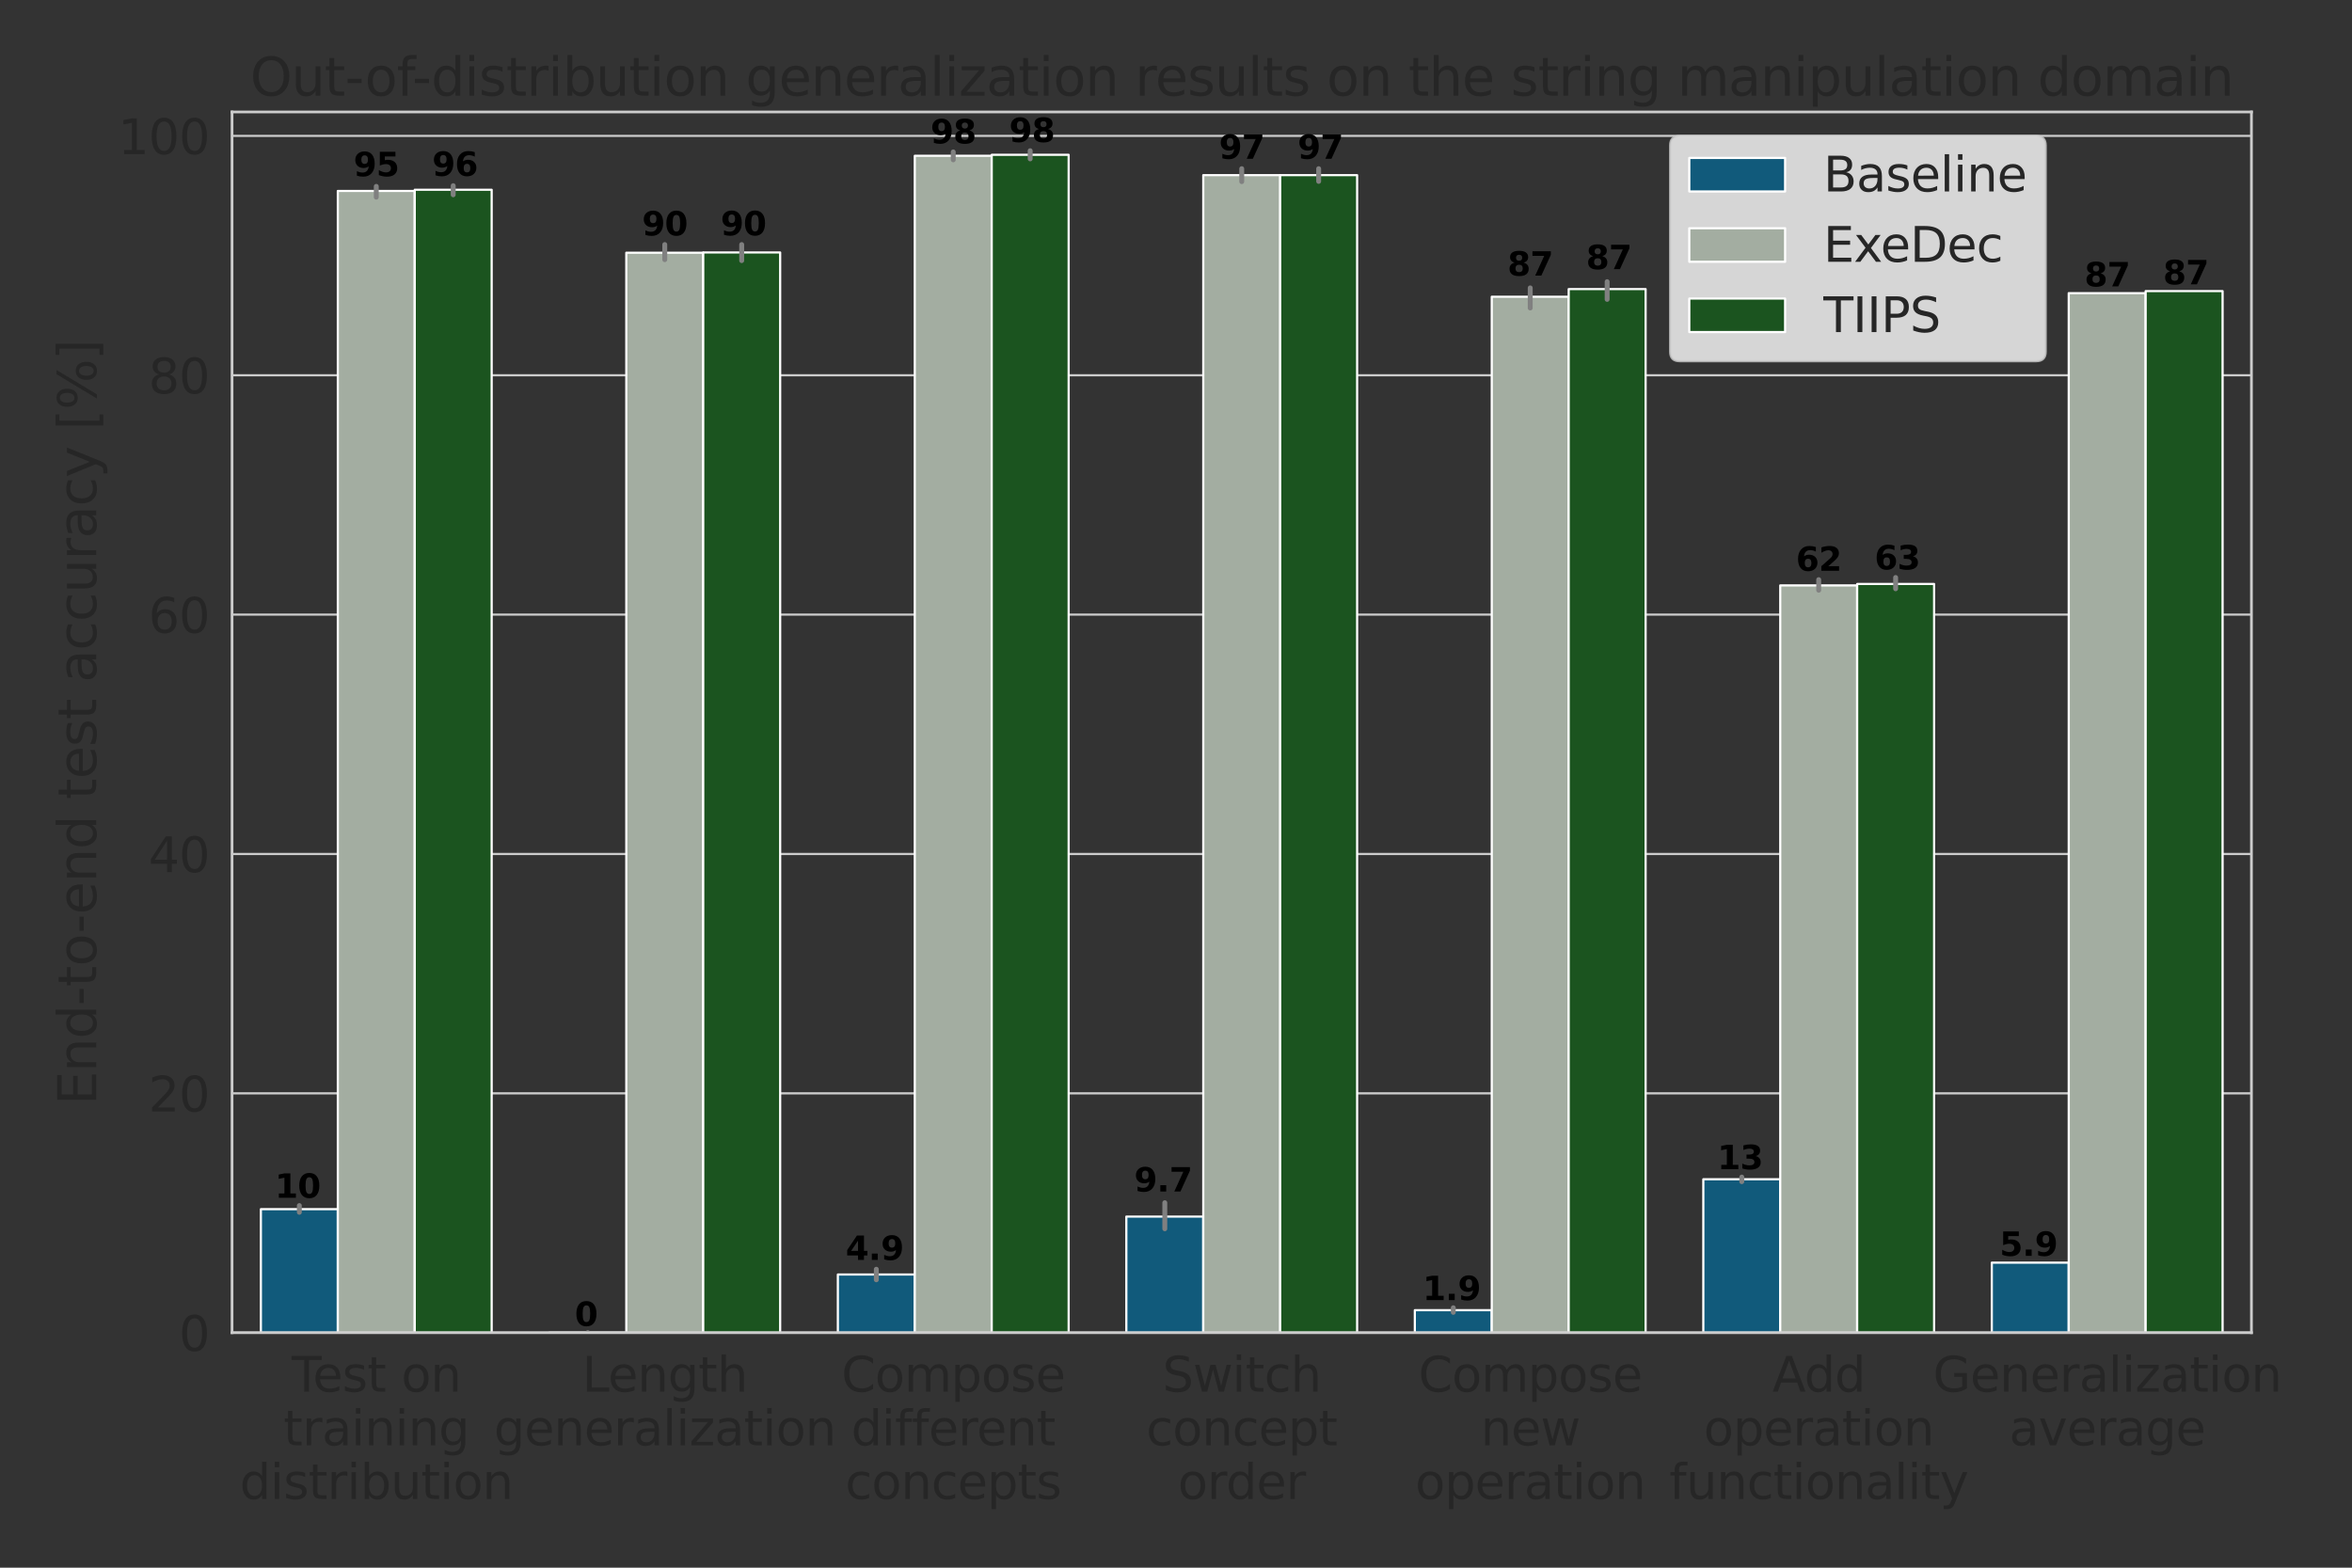 <?xml version="1.0" encoding="utf-8" standalone="no"?>
<!DOCTYPE svg PUBLIC "-//W3C//DTD SVG 1.1//EN"
  "http://www.w3.org/Graphics/SVG/1.1/DTD/svg11.dtd">
<svg xmlns:xlink="http://www.w3.org/1999/xlink" width="864pt" height="576pt" viewBox="0 0 864 576" xmlns="http://www.w3.org/2000/svg" version="1.1">
 <rect x="0" y="0" width="864" height="576" fill="#333333" stroke="none"/>
 <defs>
  <style type="text/css">*{stroke-linejoin: round; stroke-linecap: butt}</style>
 </defs>
 <g id="figure_1">
  <g id="patch_1">
   <path d="M 0 576 
L 864 576 
L 864 0 
L 0 0 
L 0 576 
z
" style="fill: none"/>
  </g>
  <g id="axes_1">
   <g id="patch_2">
    <path d="M 85.236 489.652 
L 827.058 489.652 
L 827.058 41.136 
L 85.236 41.136 
L 85.236 489.652 
z
" style="fill: none"/>
   </g>
   <g id="matplotlib.axis_1">
    <g id="xtick_1">
     <g id="text_1">
      <!-- Test on -->
      <g style="fill: #262626" transform="translate(107.137 511.325) scale(0.176 -0.176)">
       <defs>
        <path id="DejaVuSans-54" d="M -19 4666 
L 3928 4666 
L 3928 4134 
L 2272 4134 
L 2272 0 
L 1638 0 
L 1638 4134 
L -19 4134 
L -19 4666 
z
" transform="scale(0.016)"/>
        <path id="DejaVuSans-65" d="M 3597 1894 
L 3597 1613 
L 953 1613 
Q 991 1019 1311 708 
Q 1631 397 2203 397 
Q 2534 397 2845 478 
Q 3156 559 3463 722 
L 3463 178 
Q 3153 47 2828 -22 
Q 2503 -91 2169 -91 
Q 1331 -91 842 396 
Q 353 884 353 1716 
Q 353 2575 817 3079 
Q 1281 3584 2069 3584 
Q 2775 3584 3186 3129 
Q 3597 2675 3597 1894 
z
M 3022 2063 
Q 3016 2534 2758 2815 
Q 2500 3097 2075 3097 
Q 1594 3097 1305 2825 
Q 1016 2553 972 2059 
L 3022 2063 
z
" transform="scale(0.016)"/>
        <path id="DejaVuSans-73" d="M 2834 3397 
L 2834 2853 
Q 2591 2978 2328 3040 
Q 2066 3103 1784 3103 
Q 1356 3103 1142 2972 
Q 928 2841 928 2578 
Q 928 2378 1081 2264 
Q 1234 2150 1697 2047 
L 1894 2003 
Q 2506 1872 2764 1633 
Q 3022 1394 3022 966 
Q 3022 478 2636 193 
Q 2250 -91 1575 -91 
Q 1294 -91 989 -36 
Q 684 19 347 128 
L 347 722 
Q 666 556 975 473 
Q 1284 391 1588 391 
Q 1994 391 2212 530 
Q 2431 669 2431 922 
Q 2431 1156 2273 1281 
Q 2116 1406 1581 1522 
L 1381 1569 
Q 847 1681 609 1914 
Q 372 2147 372 2553 
Q 372 3047 722 3315 
Q 1072 3584 1716 3584 
Q 2034 3584 2315 3537 
Q 2597 3491 2834 3397 
z
" transform="scale(0.016)"/>
        <path id="DejaVuSans-74" d="M 1172 4494 
L 1172 3500 
L 2356 3500 
L 2356 3053 
L 1172 3053 
L 1172 1153 
Q 1172 725 1289 603 
Q 1406 481 1766 481 
L 2356 481 
L 2356 0 
L 1766 0 
Q 1100 0 847 248 
Q 594 497 594 1153 
L 594 3053 
L 172 3053 
L 172 3500 
L 594 3500 
L 594 4494 
L 1172 4494 
z
" transform="scale(0.016)"/>
        <path id="DejaVuSans-20" transform="scale(0.016)"/>
        <path id="DejaVuSans-6f" d="M 1959 3097 
Q 1497 3097 1228 2736 
Q 959 2375 959 1747 
Q 959 1119 1226 758 
Q 1494 397 1959 397 
Q 2419 397 2687 759 
Q 2956 1122 2956 1747 
Q 2956 2369 2687 2733 
Q 2419 3097 1959 3097 
z
M 1959 3584 
Q 2709 3584 3137 3096 
Q 3566 2609 3566 1747 
Q 3566 888 3137 398 
Q 2709 -91 1959 -91 
Q 1206 -91 779 398 
Q 353 888 353 1747 
Q 353 2609 779 3096 
Q 1206 3584 1959 3584 
z
" transform="scale(0.016)"/>
        <path id="DejaVuSans-6e" d="M 3513 2113 
L 3513 0 
L 2938 0 
L 2938 2094 
Q 2938 2591 2744 2837 
Q 2550 3084 2163 3084 
Q 1697 3084 1428 2787 
Q 1159 2491 1159 1978 
L 1159 0 
L 581 0 
L 581 3500 
L 1159 3500 
L 1159 2956 
Q 1366 3272 1645 3428 
Q 1925 3584 2291 3584 
Q 2894 3584 3203 3211 
Q 3513 2838 3513 2113 
z
" transform="scale(0.016)"/>
       </defs>
       <use xlink:href="#DejaVuSans-54"/>
       <use xlink:href="#DejaVuSans-65" x="44.084"/>
       <use xlink:href="#DejaVuSans-73" x="105.607"/>
       <use xlink:href="#DejaVuSans-74" x="157.707"/>
       <use xlink:href="#DejaVuSans-20" x="196.916"/>
       <use xlink:href="#DejaVuSans-6f" x="228.703"/>
       <use xlink:href="#DejaVuSans-6e" x="289.885"/>
      </g>
      <!-- training -->
      <g style="fill: #262626" transform="translate(104.133 531.033) scale(0.176 -0.176)">
       <defs>
        <path id="DejaVuSans-72" d="M 2631 2963 
Q 2534 3019 2420 3045 
Q 2306 3072 2169 3072 
Q 1681 3072 1420 2755 
Q 1159 2438 1159 1844 
L 1159 0 
L 581 0 
L 581 3500 
L 1159 3500 
L 1159 2956 
Q 1341 3275 1631 3429 
Q 1922 3584 2338 3584 
Q 2397 3584 2469 3576 
Q 2541 3569 2628 3553 
L 2631 2963 
z
" transform="scale(0.016)"/>
        <path id="DejaVuSans-61" d="M 2194 1759 
Q 1497 1759 1228 1600 
Q 959 1441 959 1056 
Q 959 750 1161 570 
Q 1363 391 1709 391 
Q 2188 391 2477 730 
Q 2766 1069 2766 1631 
L 2766 1759 
L 2194 1759 
z
M 3341 1997 
L 3341 0 
L 2766 0 
L 2766 531 
Q 2569 213 2275 61 
Q 1981 -91 1556 -91 
Q 1019 -91 701 211 
Q 384 513 384 1019 
Q 384 1609 779 1909 
Q 1175 2209 1959 2209 
L 2766 2209 
L 2766 2266 
Q 2766 2663 2505 2880 
Q 2244 3097 1772 3097 
Q 1472 3097 1187 3025 
Q 903 2953 641 2809 
L 641 3341 
Q 956 3463 1253 3523 
Q 1550 3584 1831 3584 
Q 2591 3584 2966 3190 
Q 3341 2797 3341 1997 
z
" transform="scale(0.016)"/>
        <path id="DejaVuSans-69" d="M 603 3500 
L 1178 3500 
L 1178 0 
L 603 0 
L 603 3500 
z
M 603 4863 
L 1178 4863 
L 1178 4134 
L 603 4134 
L 603 4863 
z
" transform="scale(0.016)"/>
        <path id="DejaVuSans-67" d="M 2906 1791 
Q 2906 2416 2648 2759 
Q 2391 3103 1925 3103 
Q 1463 3103 1205 2759 
Q 947 2416 947 1791 
Q 947 1169 1205 825 
Q 1463 481 1925 481 
Q 2391 481 2648 825 
Q 2906 1169 2906 1791 
z
M 3481 434 
Q 3481 -459 3084 -895 
Q 2688 -1331 1869 -1331 
Q 1566 -1331 1297 -1286 
Q 1028 -1241 775 -1147 
L 775 -588 
Q 1028 -725 1275 -790 
Q 1522 -856 1778 -856 
Q 2344 -856 2625 -561 
Q 2906 -266 2906 331 
L 2906 616 
Q 2728 306 2450 153 
Q 2172 0 1784 0 
Q 1141 0 747 490 
Q 353 981 353 1791 
Q 353 2603 747 3093 
Q 1141 3584 1784 3584 
Q 2172 3584 2450 3431 
Q 2728 3278 2906 2969 
L 2906 3500 
L 3481 3500 
L 3481 434 
z
" transform="scale(0.016)"/>
       </defs>
       <use xlink:href="#DejaVuSans-74"/>
       <use xlink:href="#DejaVuSans-72" x="39.209"/>
       <use xlink:href="#DejaVuSans-61" x="80.322"/>
       <use xlink:href="#DejaVuSans-69" x="141.602"/>
       <use xlink:href="#DejaVuSans-6e" x="169.385"/>
       <use xlink:href="#DejaVuSans-69" x="232.764"/>
       <use xlink:href="#DejaVuSans-6e" x="260.547"/>
       <use xlink:href="#DejaVuSans-67" x="323.926"/>
      </g>
      <!-- distribution -->
      <g style="fill: #262626" transform="translate(88.076 550.742) scale(0.176 -0.176)">
       <defs>
        <path id="DejaVuSans-64" d="M 2906 2969 
L 2906 4863 
L 3481 4863 
L 3481 0 
L 2906 0 
L 2906 525 
Q 2725 213 2448 61 
Q 2172 -91 1784 -91 
Q 1150 -91 751 415 
Q 353 922 353 1747 
Q 353 2572 751 3078 
Q 1150 3584 1784 3584 
Q 2172 3584 2448 3432 
Q 2725 3281 2906 2969 
z
M 947 1747 
Q 947 1113 1208 752 
Q 1469 391 1925 391 
Q 2381 391 2643 752 
Q 2906 1113 2906 1747 
Q 2906 2381 2643 2742 
Q 2381 3103 1925 3103 
Q 1469 3103 1208 2742 
Q 947 2381 947 1747 
z
" transform="scale(0.016)"/>
        <path id="DejaVuSans-62" d="M 3116 1747 
Q 3116 2381 2855 2742 
Q 2594 3103 2138 3103 
Q 1681 3103 1420 2742 
Q 1159 2381 1159 1747 
Q 1159 1113 1420 752 
Q 1681 391 2138 391 
Q 2594 391 2855 752 
Q 3116 1113 3116 1747 
z
M 1159 2969 
Q 1341 3281 1617 3432 
Q 1894 3584 2278 3584 
Q 2916 3584 3314 3078 
Q 3713 2572 3713 1747 
Q 3713 922 3314 415 
Q 2916 -91 2278 -91 
Q 1894 -91 1617 61 
Q 1341 213 1159 525 
L 1159 0 
L 581 0 
L 581 4863 
L 1159 4863 
L 1159 2969 
z
" transform="scale(0.016)"/>
        <path id="DejaVuSans-75" d="M 544 1381 
L 544 3500 
L 1119 3500 
L 1119 1403 
Q 1119 906 1312 657 
Q 1506 409 1894 409 
Q 2359 409 2629 706 
Q 2900 1003 2900 1516 
L 2900 3500 
L 3475 3500 
L 3475 0 
L 2900 0 
L 2900 538 
Q 2691 219 2414 64 
Q 2138 -91 1772 -91 
Q 1169 -91 856 284 
Q 544 659 544 1381 
z
M 1991 3584 
L 1991 3584 
z
" transform="scale(0.016)"/>
       </defs>
       <use xlink:href="#DejaVuSans-64"/>
       <use xlink:href="#DejaVuSans-69" x="63.477"/>
       <use xlink:href="#DejaVuSans-73" x="91.26"/>
       <use xlink:href="#DejaVuSans-74" x="143.359"/>
       <use xlink:href="#DejaVuSans-72" x="182.568"/>
       <use xlink:href="#DejaVuSans-69" x="223.682"/>
       <use xlink:href="#DejaVuSans-62" x="251.465"/>
       <use xlink:href="#DejaVuSans-75" x="314.941"/>
       <use xlink:href="#DejaVuSans-74" x="378.32"/>
       <use xlink:href="#DejaVuSans-69" x="417.529"/>
       <use xlink:href="#DejaVuSans-6f" x="445.312"/>
       <use xlink:href="#DejaVuSans-6e" x="506.494"/>
      </g>
     </g>
    </g>
    <g id="xtick_2">
     <g id="text_2">
      <!-- Length -->
      <g style="fill: #262626" transform="translate(213.843 511.325) scale(0.176 -0.176)">
       <defs>
        <path id="DejaVuSans-4c" d="M 628 4666 
L 1259 4666 
L 1259 531 
L 3531 531 
L 3531 0 
L 628 0 
L 628 4666 
z
" transform="scale(0.016)"/>
        <path id="DejaVuSans-68" d="M 3513 2113 
L 3513 0 
L 2938 0 
L 2938 2094 
Q 2938 2591 2744 2837 
Q 2550 3084 2163 3084 
Q 1697 3084 1428 2787 
Q 1159 2491 1159 1978 
L 1159 0 
L 581 0 
L 581 4863 
L 1159 4863 
L 1159 2956 
Q 1366 3272 1645 3428 
Q 1925 3584 2291 3584 
Q 2894 3584 3203 3211 
Q 3513 2838 3513 2113 
z
" transform="scale(0.016)"/>
       </defs>
       <use xlink:href="#DejaVuSans-4c"/>
       <use xlink:href="#DejaVuSans-65" x="53.963"/>
       <use xlink:href="#DejaVuSans-6e" x="115.486"/>
       <use xlink:href="#DejaVuSans-67" x="178.865"/>
       <use xlink:href="#DejaVuSans-74" x="242.342"/>
       <use xlink:href="#DejaVuSans-68" x="281.551"/>
      </g>
      <!-- generalization -->
      <g style="fill: #262626" transform="translate(181.437 531.033) scale(0.176 -0.176)">
       <defs>
        <path id="DejaVuSans-6c" d="M 603 4863 
L 1178 4863 
L 1178 0 
L 603 0 
L 603 4863 
z
" transform="scale(0.016)"/>
        <path id="DejaVuSans-7a" d="M 353 3500 
L 3084 3500 
L 3084 2975 
L 922 459 
L 3084 459 
L 3084 0 
L 275 0 
L 275 525 
L 2438 3041 
L 353 3041 
L 353 3500 
z
" transform="scale(0.016)"/>
       </defs>
       <use xlink:href="#DejaVuSans-67"/>
       <use xlink:href="#DejaVuSans-65" x="63.477"/>
       <use xlink:href="#DejaVuSans-6e" x="125"/>
       <use xlink:href="#DejaVuSans-65" x="188.379"/>
       <use xlink:href="#DejaVuSans-72" x="249.902"/>
       <use xlink:href="#DejaVuSans-61" x="291.016"/>
       <use xlink:href="#DejaVuSans-6c" x="352.295"/>
       <use xlink:href="#DejaVuSans-69" x="380.078"/>
       <use xlink:href="#DejaVuSans-7a" x="407.861"/>
       <use xlink:href="#DejaVuSans-61" x="460.352"/>
       <use xlink:href="#DejaVuSans-74" x="521.631"/>
       <use xlink:href="#DejaVuSans-69" x="560.84"/>
       <use xlink:href="#DejaVuSans-6f" x="588.623"/>
       <use xlink:href="#DejaVuSans-6e" x="649.805"/>
      </g>
     </g>
    </g>
    <g id="xtick_3">
     <g id="text_3">
      <!-- Compose -->
      <g style="fill: #262626" transform="translate(309.101 511.325) scale(0.176 -0.176)">
       <defs>
        <path id="DejaVuSans-43" d="M 4122 4306 
L 4122 3641 
Q 3803 3938 3442 4084 
Q 3081 4231 2675 4231 
Q 1875 4231 1450 3742 
Q 1025 3253 1025 2328 
Q 1025 1406 1450 917 
Q 1875 428 2675 428 
Q 3081 428 3442 575 
Q 3803 722 4122 1019 
L 4122 359 
Q 3791 134 3420 21 
Q 3050 -91 2638 -91 
Q 1578 -91 968 557 
Q 359 1206 359 2328 
Q 359 3453 968 4101 
Q 1578 4750 2638 4750 
Q 3056 4750 3426 4639 
Q 3797 4528 4122 4306 
z
" transform="scale(0.016)"/>
        <path id="DejaVuSans-6d" d="M 3328 2828 
Q 3544 3216 3844 3400 
Q 4144 3584 4550 3584 
Q 5097 3584 5394 3201 
Q 5691 2819 5691 2113 
L 5691 0 
L 5113 0 
L 5113 2094 
Q 5113 2597 4934 2840 
Q 4756 3084 4391 3084 
Q 3944 3084 3684 2787 
Q 3425 2491 3425 1978 
L 3425 0 
L 2847 0 
L 2847 2094 
Q 2847 2600 2669 2842 
Q 2491 3084 2119 3084 
Q 1678 3084 1418 2786 
Q 1159 2488 1159 1978 
L 1159 0 
L 581 0 
L 581 3500 
L 1159 3500 
L 1159 2956 
Q 1356 3278 1631 3431 
Q 1906 3584 2284 3584 
Q 2666 3584 2933 3390 
Q 3200 3197 3328 2828 
z
" transform="scale(0.016)"/>
        <path id="DejaVuSans-70" d="M 1159 525 
L 1159 -1331 
L 581 -1331 
L 581 3500 
L 1159 3500 
L 1159 2969 
Q 1341 3281 1617 3432 
Q 1894 3584 2278 3584 
Q 2916 3584 3314 3078 
Q 3713 2572 3713 1747 
Q 3713 922 3314 415 
Q 2916 -91 2278 -91 
Q 1894 -91 1617 61 
Q 1341 213 1159 525 
z
M 3116 1747 
Q 3116 2381 2855 2742 
Q 2594 3103 2138 3103 
Q 1681 3103 1420 2742 
Q 1159 2381 1159 1747 
Q 1159 1113 1420 752 
Q 1681 391 2138 391 
Q 2594 391 2855 752 
Q 3116 1113 3116 1747 
z
" transform="scale(0.016)"/>
       </defs>
       <use xlink:href="#DejaVuSans-43"/>
       <use xlink:href="#DejaVuSans-6f" x="69.824"/>
       <use xlink:href="#DejaVuSans-6d" x="131.006"/>
       <use xlink:href="#DejaVuSans-70" x="228.418"/>
       <use xlink:href="#DejaVuSans-6f" x="291.895"/>
       <use xlink:href="#DejaVuSans-73" x="353.076"/>
       <use xlink:href="#DejaVuSans-65" x="405.176"/>
      </g>
      <!-- different -->
      <g style="fill: #262626" transform="translate(312.669 531.033) scale(0.176 -0.176)">
       <defs>
        <path id="DejaVuSans-66" d="M 2375 4863 
L 2375 4384 
L 1825 4384 
Q 1516 4384 1395 4259 
Q 1275 4134 1275 3809 
L 1275 3500 
L 2222 3500 
L 2222 3053 
L 1275 3053 
L 1275 0 
L 697 0 
L 697 3053 
L 147 3053 
L 147 3500 
L 697 3500 
L 697 3744 
Q 697 4328 969 4595 
Q 1241 4863 1831 4863 
L 2375 4863 
z
" transform="scale(0.016)"/>
       </defs>
       <use xlink:href="#DejaVuSans-64"/>
       <use xlink:href="#DejaVuSans-69" x="63.477"/>
       <use xlink:href="#DejaVuSans-66" x="91.26"/>
       <use xlink:href="#DejaVuSans-66" x="126.465"/>
       <use xlink:href="#DejaVuSans-65" x="161.67"/>
       <use xlink:href="#DejaVuSans-72" x="223.193"/>
       <use xlink:href="#DejaVuSans-65" x="262.057"/>
       <use xlink:href="#DejaVuSans-6e" x="323.58"/>
       <use xlink:href="#DejaVuSans-74" x="386.959"/>
      </g>
      <!-- concepts -->
      <g style="fill: #262626" transform="translate(310.498 550.742) scale(0.176 -0.176)">
       <defs>
        <path id="DejaVuSans-63" d="M 3122 3366 
L 3122 2828 
Q 2878 2963 2633 3030 
Q 2388 3097 2138 3097 
Q 1578 3097 1268 2742 
Q 959 2388 959 1747 
Q 959 1106 1268 751 
Q 1578 397 2138 397 
Q 2388 397 2633 464 
Q 2878 531 3122 666 
L 3122 134 
Q 2881 22 2623 -34 
Q 2366 -91 2075 -91 
Q 1284 -91 818 406 
Q 353 903 353 1747 
Q 353 2603 823 3093 
Q 1294 3584 2113 3584 
Q 2378 3584 2631 3529 
Q 2884 3475 3122 3366 
z
" transform="scale(0.016)"/>
       </defs>
       <use xlink:href="#DejaVuSans-63"/>
       <use xlink:href="#DejaVuSans-6f" x="54.98"/>
       <use xlink:href="#DejaVuSans-6e" x="116.162"/>
       <use xlink:href="#DejaVuSans-63" x="179.541"/>
       <use xlink:href="#DejaVuSans-65" x="234.521"/>
       <use xlink:href="#DejaVuSans-70" x="296.045"/>
       <use xlink:href="#DejaVuSans-74" x="359.521"/>
       <use xlink:href="#DejaVuSans-73" x="398.73"/>
      </g>
     </g>
    </g>
    <g id="xtick_4">
     <g id="text_4">
      <!-- Switch -->
      <g style="fill: #262626" transform="translate(427.053 511.325) scale(0.176 -0.176)">
       <defs>
        <path id="DejaVuSans-53" d="M 3425 4513 
L 3425 3897 
Q 3066 4069 2747 4153 
Q 2428 4238 2131 4238 
Q 1616 4238 1336 4038 
Q 1056 3838 1056 3469 
Q 1056 3159 1242 3001 
Q 1428 2844 1947 2747 
L 2328 2669 
Q 3034 2534 3370 2195 
Q 3706 1856 3706 1288 
Q 3706 609 3251 259 
Q 2797 -91 1919 -91 
Q 1588 -91 1214 -16 
Q 841 59 441 206 
L 441 856 
Q 825 641 1194 531 
Q 1563 422 1919 422 
Q 2459 422 2753 634 
Q 3047 847 3047 1241 
Q 3047 1584 2836 1778 
Q 2625 1972 2144 2069 
L 1759 2144 
Q 1053 2284 737 2584 
Q 422 2884 422 3419 
Q 422 4038 858 4394 
Q 1294 4750 2059 4750 
Q 2388 4750 2728 4690 
Q 3069 4631 3425 4513 
z
" transform="scale(0.016)"/>
        <path id="DejaVuSans-77" d="M 269 3500 
L 844 3500 
L 1563 769 
L 2278 3500 
L 2956 3500 
L 3675 769 
L 4391 3500 
L 4966 3500 
L 4050 0 
L 3372 0 
L 2619 2869 
L 1863 0 
L 1184 0 
L 269 3500 
z
" transform="scale(0.016)"/>
       </defs>
       <use xlink:href="#DejaVuSans-53"/>
       <use xlink:href="#DejaVuSans-77" x="63.477"/>
       <use xlink:href="#DejaVuSans-69" x="145.264"/>
       <use xlink:href="#DejaVuSans-74" x="173.047"/>
       <use xlink:href="#DejaVuSans-63" x="212.256"/>
       <use xlink:href="#DejaVuSans-68" x="267.236"/>
      </g>
      <!-- concept -->
      <g style="fill: #262626" transform="translate(421.057 531.033) scale(0.176 -0.176)">
       <use xlink:href="#DejaVuSans-63"/>
       <use xlink:href="#DejaVuSans-6f" x="54.98"/>
       <use xlink:href="#DejaVuSans-6e" x="116.162"/>
       <use xlink:href="#DejaVuSans-63" x="179.541"/>
       <use xlink:href="#DejaVuSans-65" x="234.521"/>
       <use xlink:href="#DejaVuSans-70" x="296.045"/>
       <use xlink:href="#DejaVuSans-74" x="359.521"/>
      </g>
      <!-- order -->
      <g style="fill: #262626" transform="translate(432.68 550.742) scale(0.176 -0.176)">
       <use xlink:href="#DejaVuSans-6f"/>
       <use xlink:href="#DejaVuSans-72" x="61.182"/>
       <use xlink:href="#DejaVuSans-64" x="100.545"/>
       <use xlink:href="#DejaVuSans-65" x="164.021"/>
       <use xlink:href="#DejaVuSans-72" x="225.545"/>
      </g>
     </g>
    </g>
    <g id="xtick_5">
     <g id="text_5">
      <!-- Compose -->
      <g style="fill: #262626" transform="translate(521.05 511.325) scale(0.176 -0.176)">
       <use xlink:href="#DejaVuSans-43"/>
       <use xlink:href="#DejaVuSans-6f" x="69.824"/>
       <use xlink:href="#DejaVuSans-6d" x="131.006"/>
       <use xlink:href="#DejaVuSans-70" x="228.418"/>
       <use xlink:href="#DejaVuSans-6f" x="291.895"/>
       <use xlink:href="#DejaVuSans-73" x="353.076"/>
       <use xlink:href="#DejaVuSans-65" x="405.176"/>
      </g>
      <!-- new -->
      <g style="fill: #262626" transform="translate(543.933 531.033) scale(0.176 -0.176)">
       <use xlink:href="#DejaVuSans-6e"/>
       <use xlink:href="#DejaVuSans-65" x="63.379"/>
       <use xlink:href="#DejaVuSans-77" x="124.902"/>
      </g>
      <!-- operation -->
      <g style="fill: #262626" transform="translate(519.869 550.742) scale(0.176 -0.176)">
       <use xlink:href="#DejaVuSans-6f"/>
       <use xlink:href="#DejaVuSans-70" x="61.182"/>
       <use xlink:href="#DejaVuSans-65" x="124.658"/>
       <use xlink:href="#DejaVuSans-72" x="186.182"/>
       <use xlink:href="#DejaVuSans-61" x="227.295"/>
       <use xlink:href="#DejaVuSans-74" x="288.574"/>
       <use xlink:href="#DejaVuSans-69" x="327.783"/>
       <use xlink:href="#DejaVuSans-6f" x="355.566"/>
       <use xlink:href="#DejaVuSans-6e" x="416.748"/>
      </g>
     </g>
    </g>
    <g id="xtick_6">
     <g id="text_6">
      <!-- Add -->
      <g style="fill: #262626" transform="translate(651.057 511.325) scale(0.176 -0.176)">
       <defs>
        <path id="DejaVuSans-41" d="M 2188 4044 
L 1331 1722 
L 3047 1722 
L 2188 4044 
z
M 1831 4666 
L 2547 4666 
L 4325 0 
L 3669 0 
L 3244 1197 
L 1141 1197 
L 716 0 
L 50 0 
L 1831 4666 
z
" transform="scale(0.016)"/>
       </defs>
       <use xlink:href="#DejaVuSans-41"/>
       <use xlink:href="#DejaVuSans-64" x="66.658"/>
       <use xlink:href="#DejaVuSans-64" x="130.135"/>
      </g>
      <!-- operation -->
      <g style="fill: #262626" transform="translate(625.843 531.033) scale(0.176 -0.176)">
       <use xlink:href="#DejaVuSans-6f"/>
       <use xlink:href="#DejaVuSans-70" x="61.182"/>
       <use xlink:href="#DejaVuSans-65" x="124.658"/>
       <use xlink:href="#DejaVuSans-72" x="186.182"/>
       <use xlink:href="#DejaVuSans-61" x="227.295"/>
       <use xlink:href="#DejaVuSans-74" x="288.574"/>
       <use xlink:href="#DejaVuSans-69" x="327.783"/>
       <use xlink:href="#DejaVuSans-6f" x="355.566"/>
       <use xlink:href="#DejaVuSans-6e" x="416.748"/>
      </g>
      <!-- functionality -->
      <g style="fill: #262626" transform="translate(613.209 550.742) scale(0.176 -0.176)">
       <defs>
        <path id="DejaVuSans-79" d="M 2059 -325 
Q 1816 -950 1584 -1140 
Q 1353 -1331 966 -1331 
L 506 -1331 
L 506 -850 
L 844 -850 
Q 1081 -850 1212 -737 
Q 1344 -625 1503 -206 
L 1606 56 
L 191 3500 
L 800 3500 
L 1894 763 
L 2988 3500 
L 3597 3500 
L 2059 -325 
z
" transform="scale(0.016)"/>
       </defs>
       <use xlink:href="#DejaVuSans-66"/>
       <use xlink:href="#DejaVuSans-75" x="35.205"/>
       <use xlink:href="#DejaVuSans-6e" x="98.584"/>
       <use xlink:href="#DejaVuSans-63" x="161.963"/>
       <use xlink:href="#DejaVuSans-74" x="216.943"/>
       <use xlink:href="#DejaVuSans-69" x="256.152"/>
       <use xlink:href="#DejaVuSans-6f" x="283.936"/>
       <use xlink:href="#DejaVuSans-6e" x="345.117"/>
       <use xlink:href="#DejaVuSans-61" x="408.496"/>
       <use xlink:href="#DejaVuSans-6c" x="469.775"/>
       <use xlink:href="#DejaVuSans-69" x="497.559"/>
       <use xlink:href="#DejaVuSans-74" x="525.342"/>
       <use xlink:href="#DejaVuSans-79" x="564.551"/>
      </g>
     </g>
    </g>
    <g id="xtick_7">
     <g id="text_7">
      <!-- Generalization -->
      <g style="fill: #262626" transform="translate(710.078 511.325) scale(0.176 -0.176)">
       <defs>
        <path id="DejaVuSans-47" d="M 3809 666 
L 3809 1919 
L 2778 1919 
L 2778 2438 
L 4434 2438 
L 4434 434 
Q 4069 175 3628 42 
Q 3188 -91 2688 -91 
Q 1594 -91 976 548 
Q 359 1188 359 2328 
Q 359 3472 976 4111 
Q 1594 4750 2688 4750 
Q 3144 4750 3555 4637 
Q 3966 4525 4313 4306 
L 4313 3634 
Q 3963 3931 3569 4081 
Q 3175 4231 2741 4231 
Q 1884 4231 1454 3753 
Q 1025 3275 1025 2328 
Q 1025 1384 1454 906 
Q 1884 428 2741 428 
Q 3075 428 3337 486 
Q 3600 544 3809 666 
z
" transform="scale(0.016)"/>
       </defs>
       <use xlink:href="#DejaVuSans-47"/>
       <use xlink:href="#DejaVuSans-65" x="77.49"/>
       <use xlink:href="#DejaVuSans-6e" x="139.014"/>
       <use xlink:href="#DejaVuSans-65" x="202.393"/>
       <use xlink:href="#DejaVuSans-72" x="263.916"/>
       <use xlink:href="#DejaVuSans-61" x="305.029"/>
       <use xlink:href="#DejaVuSans-6c" x="366.309"/>
       <use xlink:href="#DejaVuSans-69" x="394.092"/>
       <use xlink:href="#DejaVuSans-7a" x="421.875"/>
       <use xlink:href="#DejaVuSans-61" x="474.365"/>
       <use xlink:href="#DejaVuSans-74" x="535.645"/>
       <use xlink:href="#DejaVuSans-69" x="574.854"/>
       <use xlink:href="#DejaVuSans-6f" x="602.637"/>
       <use xlink:href="#DejaVuSans-6e" x="663.818"/>
      </g>
      <!-- average -->
      <g style="fill: #262626" transform="translate(738.043 531.033) scale(0.176 -0.176)">
       <defs>
        <path id="DejaVuSans-76" d="M 191 3500 
L 800 3500 
L 1894 563 
L 2988 3500 
L 3597 3500 
L 2284 0 
L 1503 0 
L 191 3500 
z
" transform="scale(0.016)"/>
       </defs>
       <use xlink:href="#DejaVuSans-61"/>
       <use xlink:href="#DejaVuSans-76" x="61.279"/>
       <use xlink:href="#DejaVuSans-65" x="120.459"/>
       <use xlink:href="#DejaVuSans-72" x="181.982"/>
       <use xlink:href="#DejaVuSans-61" x="223.096"/>
       <use xlink:href="#DejaVuSans-67" x="284.375"/>
       <use xlink:href="#DejaVuSans-65" x="347.852"/>
      </g>
     </g>
    </g>
   </g>
   <g id="matplotlib.axis_2">
    <g id="ytick_1">
     <g id="line2d_1">
      <path d="M 85.236 489.652 
L 827.058 489.652 
" clip-path="url(#p59871d627e)" style="fill: none; stroke: #cccccc; stroke-width: 0.8; stroke-linecap: round"/>
     </g>
     <g id="text_8">
      <!-- 0 -->
      <g style="fill: #262626" transform="translate(65.738 496.339) scale(0.176 -0.176)">
       <defs>
        <path id="DejaVuSans-30" d="M 2034 4250 
Q 1547 4250 1301 3770 
Q 1056 3291 1056 2328 
Q 1056 1369 1301 889 
Q 1547 409 2034 409 
Q 2525 409 2770 889 
Q 3016 1369 3016 2328 
Q 3016 3291 2770 3770 
Q 2525 4250 2034 4250 
z
M 2034 4750 
Q 2819 4750 3233 4129 
Q 3647 3509 3647 2328 
Q 3647 1150 3233 529 
Q 2819 -91 2034 -91 
Q 1250 -91 836 529 
Q 422 1150 422 2328 
Q 422 3509 836 4129 
Q 1250 4750 2034 4750 
z
" transform="scale(0.016)"/>
       </defs>
       <use xlink:href="#DejaVuSans-30"/>
      </g>
     </g>
    </g>
    <g id="ytick_2">
     <g id="line2d_2">
      <path d="M 85.236 401.708 
L 827.058 401.708 
" clip-path="url(#p59871d627e)" style="fill: none; stroke: #cccccc; stroke-width: 0.8; stroke-linecap: round"/>
     </g>
     <g id="text_9">
      <!-- 20 -->
      <g style="fill: #262626" transform="translate(54.54 408.394) scale(0.176 -0.176)">
       <defs>
        <path id="DejaVuSans-32" d="M 1228 531 
L 3431 531 
L 3431 0 
L 469 0 
L 469 531 
Q 828 903 1448 1529 
Q 2069 2156 2228 2338 
Q 2531 2678 2651 2914 
Q 2772 3150 2772 3378 
Q 2772 3750 2511 3984 
Q 2250 4219 1831 4219 
Q 1534 4219 1204 4116 
Q 875 4013 500 3803 
L 500 4441 
Q 881 4594 1212 4672 
Q 1544 4750 1819 4750 
Q 2544 4750 2975 4387 
Q 3406 4025 3406 3419 
Q 3406 3131 3298 2873 
Q 3191 2616 2906 2266 
Q 2828 2175 2409 1742 
Q 1991 1309 1228 531 
z
" transform="scale(0.016)"/>
       </defs>
       <use xlink:href="#DejaVuSans-32"/>
       <use xlink:href="#DejaVuSans-30" x="63.623"/>
      </g>
     </g>
    </g>
    <g id="ytick_3">
     <g id="line2d_3">
      <path d="M 85.236 313.763 
L 827.058 313.763 
" clip-path="url(#p59871d627e)" style="fill: none; stroke: #cccccc; stroke-width: 0.8; stroke-linecap: round"/>
     </g>
     <g id="text_10">
      <!-- 40 -->
      <g style="fill: #262626" transform="translate(54.54 320.45) scale(0.176 -0.176)">
       <defs>
        <path id="DejaVuSans-34" d="M 2419 4116 
L 825 1625 
L 2419 1625 
L 2419 4116 
z
M 2253 4666 
L 3047 4666 
L 3047 1625 
L 3713 1625 
L 3713 1100 
L 3047 1100 
L 3047 0 
L 2419 0 
L 2419 1100 
L 313 1100 
L 313 1709 
L 2253 4666 
z
" transform="scale(0.016)"/>
       </defs>
       <use xlink:href="#DejaVuSans-34"/>
       <use xlink:href="#DejaVuSans-30" x="63.623"/>
      </g>
     </g>
    </g>
    <g id="ytick_4">
     <g id="line2d_4">
      <path d="M 85.236 225.819 
L 827.058 225.819 
" clip-path="url(#p59871d627e)" style="fill: none; stroke: #cccccc; stroke-width: 0.8; stroke-linecap: round"/>
     </g>
     <g id="text_11">
      <!-- 60 -->
      <g style="fill: #262626" transform="translate(54.54 232.506) scale(0.176 -0.176)">
       <defs>
        <path id="DejaVuSans-36" d="M 2113 2584 
Q 1688 2584 1439 2293 
Q 1191 2003 1191 1497 
Q 1191 994 1439 701 
Q 1688 409 2113 409 
Q 2538 409 2786 701 
Q 3034 994 3034 1497 
Q 3034 2003 2786 2293 
Q 2538 2584 2113 2584 
z
M 3366 4563 
L 3366 3988 
Q 3128 4100 2886 4159 
Q 2644 4219 2406 4219 
Q 1781 4219 1451 3797 
Q 1122 3375 1075 2522 
Q 1259 2794 1537 2939 
Q 1816 3084 2150 3084 
Q 2853 3084 3261 2657 
Q 3669 2231 3669 1497 
Q 3669 778 3244 343 
Q 2819 -91 2113 -91 
Q 1303 -91 875 529 
Q 447 1150 447 2328 
Q 447 3434 972 4092 
Q 1497 4750 2381 4750 
Q 2619 4750 2861 4703 
Q 3103 4656 3366 4563 
z
" transform="scale(0.016)"/>
       </defs>
       <use xlink:href="#DejaVuSans-36"/>
       <use xlink:href="#DejaVuSans-30" x="63.623"/>
      </g>
     </g>
    </g>
    <g id="ytick_5">
     <g id="line2d_5">
      <path d="M 85.236 137.875 
L 827.058 137.875 
" clip-path="url(#p59871d627e)" style="fill: none; stroke: #cccccc; stroke-width: 0.8; stroke-linecap: round"/>
     </g>
     <g id="text_12">
      <!-- 80 -->
      <g style="fill: #262626" transform="translate(54.54 144.561) scale(0.176 -0.176)">
       <defs>
        <path id="DejaVuSans-38" d="M 2034 2216 
Q 1584 2216 1326 1975 
Q 1069 1734 1069 1313 
Q 1069 891 1326 650 
Q 1584 409 2034 409 
Q 2484 409 2743 651 
Q 3003 894 3003 1313 
Q 3003 1734 2745 1975 
Q 2488 2216 2034 2216 
z
M 1403 2484 
Q 997 2584 770 2862 
Q 544 3141 544 3541 
Q 544 4100 942 4425 
Q 1341 4750 2034 4750 
Q 2731 4750 3128 4425 
Q 3525 4100 3525 3541 
Q 3525 3141 3298 2862 
Q 3072 2584 2669 2484 
Q 3125 2378 3379 2068 
Q 3634 1759 3634 1313 
Q 3634 634 3220 271 
Q 2806 -91 2034 -91 
Q 1263 -91 848 271 
Q 434 634 434 1313 
Q 434 1759 690 2068 
Q 947 2378 1403 2484 
z
M 1172 3481 
Q 1172 3119 1398 2916 
Q 1625 2713 2034 2713 
Q 2441 2713 2670 2916 
Q 2900 3119 2900 3481 
Q 2900 3844 2670 4047 
Q 2441 4250 2034 4250 
Q 1625 4250 1398 4047 
Q 1172 3844 1172 3481 
z
" transform="scale(0.016)"/>
       </defs>
       <use xlink:href="#DejaVuSans-38"/>
       <use xlink:href="#DejaVuSans-30" x="63.623"/>
      </g>
     </g>
    </g>
    <g id="ytick_6">
     <g id="line2d_6">
      <path d="M 85.236 49.93 
L 827.058 49.93 
" clip-path="url(#p59871d627e)" style="fill: none; stroke: #cccccc; stroke-width: 0.8; stroke-linecap: round"/>
     </g>
     <g id="text_13">
      <!-- 100 -->
      <g style="fill: #262626" transform="translate(43.342 56.617) scale(0.176 -0.176)">
       <defs>
        <path id="DejaVuSans-31" d="M 794 531 
L 1825 531 
L 1825 4091 
L 703 3866 
L 703 4441 
L 1819 4666 
L 2450 4666 
L 2450 531 
L 3481 531 
L 3481 0 
L 794 0 
L 794 531 
z
" transform="scale(0.016)"/>
       </defs>
       <use xlink:href="#DejaVuSans-31"/>
       <use xlink:href="#DejaVuSans-30" x="63.623"/>
       <use xlink:href="#DejaVuSans-30" x="127.246"/>
      </g>
     </g>
    </g>
    <g id="text_14">
     <!-- End-to-end test accuracy [%] -->
     <g style="fill: #262626" transform="translate(35.349 405.983) rotate(-90) scale(0.192 -0.192)">
      <defs>
       <path id="DejaVuSans-45" d="M 628 4666 
L 3578 4666 
L 3578 4134 
L 1259 4134 
L 1259 2753 
L 3481 2753 
L 3481 2222 
L 1259 2222 
L 1259 531 
L 3634 531 
L 3634 0 
L 628 0 
L 628 4666 
z
" transform="scale(0.016)"/>
       <path id="DejaVuSans-2d" d="M 313 2009 
L 1997 2009 
L 1997 1497 
L 313 1497 
L 313 2009 
z
" transform="scale(0.016)"/>
       <path id="DejaVuSans-5b" d="M 550 4863 
L 1875 4863 
L 1875 4416 
L 1125 4416 
L 1125 -397 
L 1875 -397 
L 1875 -844 
L 550 -844 
L 550 4863 
z
" transform="scale(0.016)"/>
       <path id="DejaVuSans-25" d="M 4653 2053 
Q 4381 2053 4226 1822 
Q 4072 1591 4072 1178 
Q 4072 772 4226 539 
Q 4381 306 4653 306 
Q 4919 306 5073 539 
Q 5228 772 5228 1178 
Q 5228 1588 5073 1820 
Q 4919 2053 4653 2053 
z
M 4653 2450 
Q 5147 2450 5437 2106 
Q 5728 1763 5728 1178 
Q 5728 594 5436 251 
Q 5144 -91 4653 -91 
Q 4153 -91 3862 251 
Q 3572 594 3572 1178 
Q 3572 1766 3864 2108 
Q 4156 2450 4653 2450 
z
M 1428 4353 
Q 1159 4353 1004 4120 
Q 850 3888 850 3481 
Q 850 3069 1003 2837 
Q 1156 2606 1428 2606 
Q 1700 2606 1854 2837 
Q 2009 3069 2009 3481 
Q 2009 3884 1853 4118 
Q 1697 4353 1428 4353 
z
M 4250 4750 
L 4750 4750 
L 1831 -91 
L 1331 -91 
L 4250 4750 
z
M 1428 4750 
Q 1922 4750 2215 4408 
Q 2509 4066 2509 3481 
Q 2509 2891 2217 2550 
Q 1925 2209 1428 2209 
Q 931 2209 642 2551 
Q 353 2894 353 3481 
Q 353 4063 643 4406 
Q 934 4750 1428 4750 
z
" transform="scale(0.016)"/>
       <path id="DejaVuSans-5d" d="M 1947 4863 
L 1947 -844 
L 622 -844 
L 622 -397 
L 1369 -397 
L 1369 4416 
L 622 4416 
L 622 4863 
L 1947 4863 
z
" transform="scale(0.016)"/>
      </defs>
      <use xlink:href="#DejaVuSans-45"/>
      <use xlink:href="#DejaVuSans-6e" x="63.184"/>
      <use xlink:href="#DejaVuSans-64" x="126.562"/>
      <use xlink:href="#DejaVuSans-2d" x="190.039"/>
      <use xlink:href="#DejaVuSans-74" x="226.123"/>
      <use xlink:href="#DejaVuSans-6f" x="265.332"/>
      <use xlink:href="#DejaVuSans-2d" x="328.389"/>
      <use xlink:href="#DejaVuSans-65" x="364.473"/>
      <use xlink:href="#DejaVuSans-6e" x="425.996"/>
      <use xlink:href="#DejaVuSans-64" x="489.375"/>
      <use xlink:href="#DejaVuSans-20" x="552.852"/>
      <use xlink:href="#DejaVuSans-74" x="584.639"/>
      <use xlink:href="#DejaVuSans-65" x="623.848"/>
      <use xlink:href="#DejaVuSans-73" x="685.371"/>
      <use xlink:href="#DejaVuSans-74" x="737.471"/>
      <use xlink:href="#DejaVuSans-20" x="776.68"/>
      <use xlink:href="#DejaVuSans-61" x="808.467"/>
      <use xlink:href="#DejaVuSans-63" x="869.746"/>
      <use xlink:href="#DejaVuSans-63" x="924.727"/>
      <use xlink:href="#DejaVuSans-75" x="979.707"/>
      <use xlink:href="#DejaVuSans-72" x="1043.086"/>
      <use xlink:href="#DejaVuSans-61" x="1084.199"/>
      <use xlink:href="#DejaVuSans-63" x="1145.479"/>
      <use xlink:href="#DejaVuSans-79" x="1200.459"/>
      <use xlink:href="#DejaVuSans-20" x="1259.639"/>
      <use xlink:href="#DejaVuSans-5b" x="1291.426"/>
      <use xlink:href="#DejaVuSans-25" x="1330.439"/>
      <use xlink:href="#DejaVuSans-5d" x="1425.459"/>
     </g>
    </g>
   </g>
   <g id="patch_3">
    <path d="M 95.833 489.652 
L 124.093 489.652 
L 124.093 444.273 
L 95.833 444.273 
z
" clip-path="url(#p59871d627e)" style="fill: #115a7b; stroke: #ffffff; stroke-width: 0.8; stroke-linejoin: miter"/>
   </g>
   <g id="patch_4">
    <path d="M 201.808 489.652 
L 230.068 489.652 
L 230.068 489.652 
L 201.808 489.652 
z
" clip-path="url(#p59871d627e)" style="fill: #115a7b; stroke: #ffffff; stroke-width: 0.8; stroke-linejoin: miter"/>
   </g>
   <g id="patch_5">
    <path d="M 307.782 489.652 
L 336.042 489.652 
L 336.042 468.282 
L 307.782 468.282 
z
" clip-path="url(#p59871d627e)" style="fill: #115a7b; stroke: #ffffff; stroke-width: 0.8; stroke-linejoin: miter"/>
   </g>
   <g id="patch_6">
    <path d="M 413.757 489.652 
L 442.017 489.652 
L 442.017 446.999 
L 413.757 446.999 
z
" clip-path="url(#p59871d627e)" style="fill: #115a7b; stroke: #ffffff; stroke-width: 0.8; stroke-linejoin: miter"/>
   </g>
   <g id="patch_7">
    <path d="M 519.731 489.652 
L 547.991 489.652 
L 547.991 481.385 
L 519.731 481.385 
z
" clip-path="url(#p59871d627e)" style="fill: #115a7b; stroke: #ffffff; stroke-width: 0.8; stroke-linejoin: miter"/>
   </g>
   <g id="patch_8">
    <path d="M 625.706 489.652 
L 653.966 489.652 
L 653.966 433.28 
L 625.706 433.28 
z
" clip-path="url(#p59871d627e)" style="fill: #115a7b; stroke: #ffffff; stroke-width: 0.8; stroke-linejoin: miter"/>
   </g>
   <g id="patch_9">
    <path d="M 731.681 489.652 
L 759.94 489.652 
L 759.94 463.919 
L 731.681 463.919 
z
" clip-path="url(#p59871d627e)" style="fill: #115a7b; stroke: #ffffff; stroke-width: 0.8; stroke-linejoin: miter"/>
   </g>
   <g id="patch_10">
    <path d="M 124.093 489.652 
L 152.353 489.652 
L 152.353 70.158 
L 124.093 70.158 
z
" clip-path="url(#p59871d627e)" style="fill: #a3ada1; stroke: #ffffff; stroke-width: 0.8; stroke-linejoin: miter"/>
   </g>
   <g id="patch_11">
    <path d="M 230.068 489.652 
L 258.328 489.652 
L 258.328 92.847 
L 230.068 92.847 
z
" clip-path="url(#p59871d627e)" style="fill: #a3ada1; stroke: #ffffff; stroke-width: 0.8; stroke-linejoin: miter"/>
   </g>
   <g id="patch_12">
    <path d="M 336.042 489.652 
L 364.302 489.652 
L 364.302 57.23 
L 336.042 57.23 
z
" clip-path="url(#p59871d627e)" style="fill: #a3ada1; stroke: #ffffff; stroke-width: 0.8; stroke-linejoin: miter"/>
   </g>
   <g id="patch_13">
    <path d="M 442.017 489.652 
L 470.277 489.652 
L 470.277 64.353 
L 442.017 64.353 
z
" clip-path="url(#p59871d627e)" style="fill: #a3ada1; stroke: #ffffff; stroke-width: 0.8; stroke-linejoin: miter"/>
   </g>
   <g id="patch_14">
    <path d="M 547.991 489.652 
L 576.251 489.652 
L 576.251 109.029 
L 547.991 109.029 
z
" clip-path="url(#p59871d627e)" style="fill: #a3ada1; stroke: #ffffff; stroke-width: 0.8; stroke-linejoin: miter"/>
   </g>
   <g id="patch_15">
    <path d="M 653.966 489.652 
L 682.226 489.652 
L 682.226 215.09 
L 653.966 215.09 
z
" clip-path="url(#p59871d627e)" style="fill: #a3ada1; stroke: #ffffff; stroke-width: 0.8; stroke-linejoin: miter"/>
   </g>
   <g id="patch_16">
    <path d="M 759.94 489.652 
L 788.2 489.652 
L 788.2 107.71 
L 759.94 107.71 
z
" clip-path="url(#p59871d627e)" style="fill: #a3ada1; stroke: #ffffff; stroke-width: 0.8; stroke-linejoin: miter"/>
   </g>
   <g id="patch_17">
    <path d="M 152.353 489.652 
L 180.613 489.652 
L 180.613 69.718 
L 152.353 69.718 
z
" clip-path="url(#p59871d627e)" style="fill: #1b541f; stroke: #ffffff; stroke-width: 0.8; stroke-linejoin: miter"/>
   </g>
   <g id="patch_18">
    <path d="M 258.328 489.652 
L 286.588 489.652 
L 286.588 92.759 
L 258.328 92.759 
z
" clip-path="url(#p59871d627e)" style="fill: #1b541f; stroke: #ffffff; stroke-width: 0.8; stroke-linejoin: miter"/>
   </g>
   <g id="patch_19">
    <path d="M 364.302 489.652 
L 392.562 489.652 
L 392.562 56.878 
L 364.302 56.878 
z
" clip-path="url(#p59871d627e)" style="fill: #1b541f; stroke: #ffffff; stroke-width: 0.8; stroke-linejoin: miter"/>
   </g>
   <g id="patch_20">
    <path d="M 470.277 489.652 
L 498.537 489.652 
L 498.537 64.353 
L 470.277 64.353 
z
" clip-path="url(#p59871d627e)" style="fill: #1b541f; stroke: #ffffff; stroke-width: 0.8; stroke-linejoin: miter"/>
   </g>
   <g id="patch_21">
    <path d="M 576.251 489.652 
L 604.511 489.652 
L 604.511 106.215 
L 576.251 106.215 
z
" clip-path="url(#p59871d627e)" style="fill: #1b541f; stroke: #ffffff; stroke-width: 0.8; stroke-linejoin: miter"/>
   </g>
   <g id="patch_22">
    <path d="M 682.226 489.652 
L 710.486 489.652 
L 710.486 214.562 
L 682.226 214.562 
z
" clip-path="url(#p59871d627e)" style="fill: #1b541f; stroke: #ffffff; stroke-width: 0.8; stroke-linejoin: miter"/>
   </g>
   <g id="patch_23">
    <path d="M 788.2 489.652 
L 816.46 489.652 
L 816.46 106.954 
L 788.2 106.954 
z
" clip-path="url(#p59871d627e)" style="fill: #1b541f; stroke: #ffffff; stroke-width: 0.8; stroke-linejoin: miter"/>
   </g>
   <g id="patch_24">
    <path d="M 138.223 489.652 
L 138.223 489.652 
L 138.223 489.652 
L 138.223 489.652 
z
" clip-path="url(#p59871d627e)" style="fill: #115a7b; stroke: #ffffff; stroke-width: 0.8; stroke-linejoin: miter"/>
   </g>
   <g id="patch_25">
    <path d="M 138.223 489.652 
L 138.223 489.652 
L 138.223 489.652 
L 138.223 489.652 
z
" clip-path="url(#p59871d627e)" style="fill: #a3ada1; stroke: #ffffff; stroke-width: 0.8; stroke-linejoin: miter"/>
   </g>
   <g id="patch_26">
    <path d="M 138.223 489.652 
L 138.223 489.652 
L 138.223 489.652 
L 138.223 489.652 
z
" clip-path="url(#p59871d627e)" style="fill: #1b541f; stroke: #ffffff; stroke-width: 0.8; stroke-linejoin: miter"/>
   </g>
   <g id="line2d_7">
    <path d="M 109.963 445.416 
L 109.963 442.954 
" clip-path="url(#p59871d627e)" style="fill: none; stroke: #808080; stroke-width: 1.8; stroke-linecap: round"/>
   </g>
   <g id="line2d_8">
    <path d="M 215.938 489.652 
L 215.938 489.652 
" clip-path="url(#p59871d627e)" style="fill: none; stroke: #808080; stroke-width: 1.8; stroke-linecap: round"/>
   </g>
   <g id="line2d_9">
    <path d="M 321.912 470.216 
L 321.912 466.347 
" clip-path="url(#p59871d627e)" style="fill: none; stroke: #808080; stroke-width: 1.8; stroke-linecap: round"/>
   </g>
   <g id="line2d_10">
    <path d="M 427.887 451.484 
L 427.887 441.898 
" clip-path="url(#p59871d627e)" style="fill: none; stroke: #808080; stroke-width: 1.8; stroke-linecap: round"/>
   </g>
   <g id="line2d_11">
    <path d="M 533.861 482.177 
L 533.861 480.506 
" clip-path="url(#p59871d627e)" style="fill: none; stroke: #808080; stroke-width: 1.8; stroke-linecap: round"/>
   </g>
   <g id="line2d_12">
    <path d="M 639.836 434.159 
L 639.836 432.488 
" clip-path="url(#p59871d627e)" style="fill: none; stroke: #808080; stroke-width: 1.8; stroke-linecap: round"/>
   </g>
   <g id="line2d_13">
    <path clip-path="url(#p59871d627e)" style="fill: none; stroke: #808080; stroke-width: 1.8; stroke-linecap: round"/>
   </g>
   <g id="line2d_14">
    <path d="M 138.223 72.444 
L 138.223 68.484 
" clip-path="url(#p59871d627e)" style="fill: none; stroke: #808080; stroke-width: 1.8; stroke-linecap: round"/>
   </g>
   <g id="line2d_15">
    <path d="M 244.198 95.398 
L 244.198 89.857 
" clip-path="url(#p59871d627e)" style="fill: none; stroke: #808080; stroke-width: 1.8; stroke-linecap: round"/>
   </g>
   <g id="line2d_16">
    <path d="M 350.172 58.725 
L 350.172 55.823 
" clip-path="url(#p59871d627e)" style="fill: none; stroke: #808080; stroke-width: 1.8; stroke-linecap: round"/>
   </g>
   <g id="line2d_17">
    <path d="M 456.147 66.728 
L 456.147 61.977 
" clip-path="url(#p59871d627e)" style="fill: none; stroke: #808080; stroke-width: 1.8; stroke-linecap: round"/>
   </g>
   <g id="line2d_18">
    <path d="M 562.121 113.162 
L 562.121 105.775 
" clip-path="url(#p59871d627e)" style="fill: none; stroke: #808080; stroke-width: 1.8; stroke-linecap: round"/>
   </g>
   <g id="line2d_19">
    <path d="M 668.096 216.849 
L 668.096 212.979 
" clip-path="url(#p59871d627e)" style="fill: none; stroke: #808080; stroke-width: 1.8; stroke-linecap: round"/>
   </g>
   <g id="line2d_20">
    <path clip-path="url(#p59871d627e)" style="fill: none; stroke: #808080; stroke-width: 1.8; stroke-linecap: round"/>
   </g>
   <g id="line2d_21">
    <path d="M 166.483 71.565 
L 166.483 68.223 
" clip-path="url(#p59871d627e)" style="fill: none; stroke: #808080; stroke-width: 1.8; stroke-linecap: round"/>
   </g>
   <g id="line2d_22">
    <path d="M 272.458 95.749 
L 272.458 89.853 
" clip-path="url(#p59871d627e)" style="fill: none; stroke: #808080; stroke-width: 1.8; stroke-linecap: round"/>
   </g>
   <g id="line2d_23">
    <path d="M 378.432 58.373 
L 378.432 55.383 
" clip-path="url(#p59871d627e)" style="fill: none; stroke: #808080; stroke-width: 1.8; stroke-linecap: round"/>
   </g>
   <g id="line2d_24">
    <path d="M 484.407 66.64 
L 484.407 61.979 
" clip-path="url(#p59871d627e)" style="fill: none; stroke: #808080; stroke-width: 1.8; stroke-linecap: round"/>
   </g>
   <g id="line2d_25">
    <path d="M 590.381 109.996 
L 590.381 103.489 
" clip-path="url(#p59871d627e)" style="fill: none; stroke: #808080; stroke-width: 1.8; stroke-linecap: round"/>
   </g>
   <g id="line2d_26">
    <path d="M 696.356 216.321 
L 696.356 212.185 
" clip-path="url(#p59871d627e)" style="fill: none; stroke: #808080; stroke-width: 1.8; stroke-linecap: round"/>
   </g>
   <g id="line2d_27">
    <path clip-path="url(#p59871d627e)" style="fill: none; stroke: #808080; stroke-width: 1.8; stroke-linecap: round"/>
   </g>
   <g id="patch_27">
    <path d="M 85.236 489.652 
L 85.236 41.136 
" style="fill: none; stroke: #cccccc; stroke-linejoin: miter; stroke-linecap: square"/>
   </g>
   <g id="patch_28">
    <path d="M 827.058 489.652 
L 827.058 41.136 
" style="fill: none; stroke: #cccccc; stroke-linejoin: miter; stroke-linecap: square"/>
   </g>
   <g id="patch_29">
    <path d="M 85.236 489.652 
L 827.058 489.652 
" style="fill: none; stroke: #cccccc; stroke-linejoin: miter; stroke-linecap: square"/>
   </g>
   <g id="patch_30">
    <path d="M 85.236 41.136 
L 827.058 41.136 
" style="fill: none; stroke: #cccccc; stroke-linejoin: miter; stroke-linecap: square"/>
   </g>
   <g id="text_15">
    <!-- 13 -->
    <g transform="translate(630.868 429.58) scale(0.12 -0.12)">
     <defs>
      <path id="DejaVuSans-Bold-31" d="M 750 831 
L 1813 831 
L 1813 3847 
L 722 3622 
L 722 4441 
L 1806 4666 
L 2950 4666 
L 2950 831 
L 4013 831 
L 4013 0 
L 750 0 
L 750 831 
z
" transform="scale(0.016)"/>
      <path id="DejaVuSans-Bold-33" d="M 2981 2516 
Q 3453 2394 3698 2092 
Q 3944 1791 3944 1325 
Q 3944 631 3412 270 
Q 2881 -91 1863 -91 
Q 1503 -91 1142 -33 
Q 781 25 428 141 
L 428 1069 
Q 766 900 1098 814 
Q 1431 728 1753 728 
Q 2231 728 2486 893 
Q 2741 1059 2741 1369 
Q 2741 1688 2480 1852 
Q 2219 2016 1709 2016 
L 1228 2016 
L 1228 2791 
L 1734 2791 
Q 2188 2791 2409 2933 
Q 2631 3075 2631 3366 
Q 2631 3634 2415 3781 
Q 2200 3928 1806 3928 
Q 1516 3928 1219 3862 
Q 922 3797 628 3669 
L 628 4550 
Q 984 4650 1334 4700 
Q 1684 4750 2022 4750 
Q 2931 4750 3382 4451 
Q 3834 4153 3834 3553 
Q 3834 3144 3618 2883 
Q 3403 2622 2981 2516 
z
" transform="scale(0.016)"/>
     </defs>
     <use xlink:href="#DejaVuSans-Bold-31"/>
     <use xlink:href="#DejaVuSans-Bold-33" x="69.58"/>
    </g>
   </g>
   <g id="text_16">
    <!-- 62 -->
    <g transform="translate(659.746 209.72) scale(0.12 -0.12)">
     <defs>
      <path id="DejaVuSans-Bold-36" d="M 2316 2303 
Q 2000 2303 1842 2098 
Q 1684 1894 1684 1484 
Q 1684 1075 1842 870 
Q 2000 666 2316 666 
Q 2634 666 2792 870 
Q 2950 1075 2950 1484 
Q 2950 1894 2792 2098 
Q 2634 2303 2316 2303 
z
M 3803 4544 
L 3803 3681 
Q 3506 3822 3243 3889 
Q 2981 3956 2731 3956 
Q 2194 3956 1894 3657 
Q 1594 3359 1544 2772 
Q 1750 2925 1990 3001 
Q 2231 3078 2516 3078 
Q 3231 3078 3670 2659 
Q 4109 2241 4109 1563 
Q 4109 813 3618 361 
Q 3128 -91 2303 -91 
Q 1394 -91 895 523 
Q 397 1138 397 2266 
Q 397 3422 980 4083 
Q 1563 4744 2578 4744 
Q 2900 4744 3203 4694 
Q 3506 4644 3803 4544 
z
" transform="scale(0.016)"/>
      <path id="DejaVuSans-Bold-32" d="M 1844 884 
L 3897 884 
L 3897 0 
L 506 0 
L 506 884 
L 2209 2388 
Q 2438 2594 2547 2791 
Q 2656 2988 2656 3200 
Q 2656 3528 2436 3728 
Q 2216 3928 1850 3928 
Q 1569 3928 1234 3808 
Q 900 3688 519 3450 
L 519 4475 
Q 925 4609 1322 4679 
Q 1719 4750 2100 4750 
Q 2938 4750 3402 4381 
Q 3866 4013 3866 3353 
Q 3866 2972 3669 2642 
Q 3472 2313 2841 1759 
L 1844 884 
z
" transform="scale(0.016)"/>
     </defs>
     <use xlink:href="#DejaVuSans-Bold-36"/>
     <use xlink:href="#DejaVuSans-Bold-32" x="69.58"/>
    </g>
   </g>
   <g id="text_17">
    <!-- 63 -->
    <g transform="translate(688.624 209.213) scale(0.12 -0.12)">
     <use xlink:href="#DejaVuSans-Bold-36"/>
     <use xlink:href="#DejaVuSans-Bold-33" x="69.58"/>
    </g>
   </g>
   <g id="text_18">
    <!-- 4.9 -->
    <g transform="translate(310.666 462.912) scale(0.12 -0.12)">
     <defs>
      <path id="DejaVuSans-Bold-34" d="M 2356 3675 
L 1038 1722 
L 2356 1722 
L 2356 3675 
z
M 2156 4666 
L 3494 4666 
L 3494 1722 
L 4159 1722 
L 4159 850 
L 3494 850 
L 3494 0 
L 2356 0 
L 2356 850 
L 288 850 
L 288 1881 
L 2156 4666 
z
" transform="scale(0.016)"/>
      <path id="DejaVuSans-Bold-2e" d="M 653 1209 
L 1778 1209 
L 1778 0 
L 653 0 
L 653 1209 
z
" transform="scale(0.016)"/>
      <path id="DejaVuSans-Bold-39" d="M 641 103 
L 641 966 
Q 928 831 1190 764 
Q 1453 697 1709 697 
Q 2247 697 2547 995 
Q 2847 1294 2900 1881 
Q 2688 1725 2447 1647 
Q 2206 1569 1925 1569 
Q 1209 1569 770 1986 
Q 331 2403 331 3084 
Q 331 3838 820 4291 
Q 1309 4744 2131 4744 
Q 3044 4744 3544 4128 
Q 4044 3513 4044 2388 
Q 4044 1231 3459 570 
Q 2875 -91 1856 -91 
Q 1528 -91 1228 -42 
Q 928 6 641 103 
z
M 2125 2350 
Q 2441 2350 2600 2554 
Q 2759 2759 2759 3169 
Q 2759 3575 2600 3781 
Q 2441 3988 2125 3988 
Q 1809 3988 1650 3781 
Q 1491 3575 1491 3169 
Q 1491 2759 1650 2554 
Q 1809 2350 2125 2350 
z
" transform="scale(0.016)"/>
     </defs>
     <use xlink:href="#DejaVuSans-Bold-34"/>
     <use xlink:href="#DejaVuSans-Bold-2e" x="69.58"/>
     <use xlink:href="#DejaVuSans-Bold-39" x="107.568"/>
    </g>
   </g>
   <g id="text_19">
    <!-- 98 -->
    <g transform="translate(341.823 52.693) scale(0.12 -0.12)">
     <defs>
      <path id="DejaVuSans-Bold-38" d="M 2228 2088 
Q 1891 2088 1709 1903 
Q 1528 1719 1528 1375 
Q 1528 1031 1709 848 
Q 1891 666 2228 666 
Q 2563 666 2741 848 
Q 2919 1031 2919 1375 
Q 2919 1722 2741 1905 
Q 2563 2088 2228 2088 
z
M 1350 2484 
Q 925 2613 709 2878 
Q 494 3144 494 3541 
Q 494 4131 934 4440 
Q 1375 4750 2228 4750 
Q 3075 4750 3515 4442 
Q 3956 4134 3956 3541 
Q 3956 3144 3739 2878 
Q 3522 2613 3097 2484 
Q 3572 2353 3814 2058 
Q 4056 1763 4056 1313 
Q 4056 619 3595 264 
Q 3134 -91 2228 -91 
Q 1319 -91 855 264 
Q 391 619 391 1313 
Q 391 1763 633 2058 
Q 875 2353 1350 2484 
z
M 1631 3419 
Q 1631 3141 1786 2991 
Q 1941 2841 2228 2841 
Q 2509 2841 2662 2991 
Q 2816 3141 2816 3419 
Q 2816 3697 2662 3845 
Q 2509 3994 2228 3994 
Q 1941 3994 1786 3844 
Q 1631 3694 1631 3419 
z
" transform="scale(0.016)"/>
     </defs>
     <use xlink:href="#DejaVuSans-Bold-39"/>
     <use xlink:href="#DejaVuSans-Bold-38" x="69.58"/>
    </g>
   </g>
   <g id="text_20">
    <!-- 98 -->
    <g transform="translate(370.701 52.182) scale(0.12 -0.12)">
     <use xlink:href="#DejaVuSans-Bold-39"/>
     <use xlink:href="#DejaVuSans-Bold-38" x="69.58"/>
    </g>
   </g>
   <g id="text_21">
    <!-- 1.9 -->
    <g transform="translate(522.615 477.685) scale(0.12 -0.12)">
     <use xlink:href="#DejaVuSans-Bold-31"/>
     <use xlink:href="#DejaVuSans-Bold-2e" x="69.58"/>
     <use xlink:href="#DejaVuSans-Bold-39" x="107.568"/>
    </g>
   </g>
   <g id="text_22">
    <!-- 87 -->
    <g transform="translate(553.772 101.272) scale(0.12 -0.12)">
     <defs>
      <path id="DejaVuSans-Bold-37" d="M 428 4666 
L 3944 4666 
L 3944 3988 
L 2125 0 
L 953 0 
L 2675 3781 
L 428 3781 
L 428 4666 
z
" transform="scale(0.016)"/>
     </defs>
     <use xlink:href="#DejaVuSans-Bold-38"/>
     <use xlink:href="#DejaVuSans-Bold-37" x="69.58"/>
    </g>
   </g>
   <g id="text_23">
    <!-- 87 -->
    <g transform="translate(582.65 98.894) scale(0.12 -0.12)">
     <use xlink:href="#DejaVuSans-Bold-38"/>
     <use xlink:href="#DejaVuSans-Bold-37" x="69.58"/>
    </g>
   </g>
   <g id="text_24">
    <!-- 5.9 -->
    <g transform="translate(734.564 461.424) scale(0.12 -0.12)">
     <defs>
      <path id="DejaVuSans-Bold-35" d="M 678 4666 
L 3669 4666 
L 3669 3781 
L 1638 3781 
L 1638 3059 
Q 1775 3097 1914 3117 
Q 2053 3138 2203 3138 
Q 3056 3138 3531 2711 
Q 4006 2284 4006 1522 
Q 4006 766 3489 337 
Q 2972 -91 2053 -91 
Q 1656 -91 1267 -14 
Q 878 63 494 219 
L 494 1166 
Q 875 947 1217 837 
Q 1559 728 1863 728 
Q 2300 728 2551 942 
Q 2803 1156 2803 1522 
Q 2803 1891 2551 2103 
Q 2300 2316 1863 2316 
Q 1603 2316 1309 2248 
Q 1016 2181 678 2041 
L 678 4666 
z
" transform="scale(0.016)"/>
     </defs>
     <use xlink:href="#DejaVuSans-Bold-35"/>
     <use xlink:href="#DejaVuSans-Bold-2e" x="69.58"/>
     <use xlink:href="#DejaVuSans-Bold-39" x="107.568"/>
    </g>
   </g>
   <g id="text_25">
    <!-- 87 -->
    <g transform="translate(765.721 105.214) scale(0.12 -0.12)">
     <use xlink:href="#DejaVuSans-Bold-38"/>
     <use xlink:href="#DejaVuSans-Bold-37" x="69.58"/>
    </g>
   </g>
   <g id="text_26">
    <!-- 87 -->
    <g transform="translate(794.599 104.458) scale(0.12 -0.12)">
     <use xlink:href="#DejaVuSans-Bold-38"/>
     <use xlink:href="#DejaVuSans-Bold-37" x="69.58"/>
    </g>
   </g>
   <g id="text_27">
    <!-- 0 -->
    <g transform="translate(211.145 487.156) scale(0.12 -0.12)">
     <defs>
      <path id="DejaVuSans-Bold-30" d="M 2944 2338 
Q 2944 3213 2780 3570 
Q 2616 3928 2228 3928 
Q 1841 3928 1675 3570 
Q 1509 3213 1509 2338 
Q 1509 1453 1675 1090 
Q 1841 728 2228 728 
Q 2613 728 2778 1090 
Q 2944 1453 2944 2338 
z
M 4147 2328 
Q 4147 1169 3647 539 
Q 3147 -91 2228 -91 
Q 1306 -91 806 539 
Q 306 1169 306 2328 
Q 306 3491 806 4120 
Q 1306 4750 2228 4750 
Q 3147 4750 3647 4120 
Q 4147 3491 4147 2328 
z
" transform="scale(0.016)"/>
     </defs>
     <use xlink:href="#DejaVuSans-Bold-30"/>
    </g>
   </g>
   <g id="text_28">
    <!-- 90 -->
    <g transform="translate(235.848 86.503) scale(0.12 -0.12)">
     <use xlink:href="#DejaVuSans-Bold-39"/>
     <use xlink:href="#DejaVuSans-Bold-30" x="69.58"/>
    </g>
   </g>
   <g id="text_29">
    <!-- 90 -->
    <g transform="translate(264.726 86.461) scale(0.12 -0.12)">
     <use xlink:href="#DejaVuSans-Bold-39"/>
     <use xlink:href="#DejaVuSans-Bold-30" x="69.58"/>
    </g>
   </g>
   <g id="text_30">
    <!-- 9.7 -->
    <g transform="translate(416.64 437.784) scale(0.12 -0.12)">
     <use xlink:href="#DejaVuSans-Bold-39"/>
     <use xlink:href="#DejaVuSans-Bold-2e" x="69.58"/>
     <use xlink:href="#DejaVuSans-Bold-37" x="107.568"/>
    </g>
   </g>
   <g id="text_31">
    <!-- 97 -->
    <g transform="translate(447.797 58.346) scale(0.12 -0.12)">
     <use xlink:href="#DejaVuSans-Bold-39"/>
     <use xlink:href="#DejaVuSans-Bold-37" x="69.58"/>
    </g>
   </g>
   <g id="text_32">
    <!-- 97 -->
    <g transform="translate(476.675 58.346) scale(0.12 -0.12)">
     <use xlink:href="#DejaVuSans-Bold-39"/>
     <use xlink:href="#DejaVuSans-Bold-37" x="69.58"/>
    </g>
   </g>
   <g id="text_33">
    <!-- 10 -->
    <g transform="translate(100.996 440.088) scale(0.12 -0.12)">
     <use xlink:href="#DejaVuSans-Bold-31"/>
     <use xlink:href="#DejaVuSans-Bold-30" x="69.58"/>
    </g>
   </g>
   <g id="text_34">
    <!-- 95 -->
    <g transform="translate(129.874 64.74) scale(0.12 -0.12)">
     <use xlink:href="#DejaVuSans-Bold-39"/>
     <use xlink:href="#DejaVuSans-Bold-35" x="69.58"/>
    </g>
   </g>
   <g id="text_35">
    <!-- 96 -->
    <g transform="translate(158.752 64.618) scale(0.12 -0.12)">
     <use xlink:href="#DejaVuSans-Bold-39"/>
     <use xlink:href="#DejaVuSans-Bold-36" x="69.58"/>
    </g>
   </g>
   <g id="text_36">
    <!-- Out-of-distribution generalization results on the string manipulation domain -->
    <g style="fill: #262626" transform="translate(91.902 35.136) scale(0.192 -0.192)">
     <defs>
      <path id="DejaVuSans-4f" d="M 2522 4238 
Q 1834 4238 1429 3725 
Q 1025 3213 1025 2328 
Q 1025 1447 1429 934 
Q 1834 422 2522 422 
Q 3209 422 3611 934 
Q 4013 1447 4013 2328 
Q 4013 3213 3611 3725 
Q 3209 4238 2522 4238 
z
M 2522 4750 
Q 3503 4750 4090 4092 
Q 4678 3434 4678 2328 
Q 4678 1225 4090 567 
Q 3503 -91 2522 -91 
Q 1538 -91 948 565 
Q 359 1222 359 2328 
Q 359 3434 948 4092 
Q 1538 4750 2522 4750 
z
" transform="scale(0.016)"/>
     </defs>
     <use xlink:href="#DejaVuSans-4f"/>
     <use xlink:href="#DejaVuSans-75" x="78.711"/>
     <use xlink:href="#DejaVuSans-74" x="142.09"/>
     <use xlink:href="#DejaVuSans-2d" x="181.299"/>
     <use xlink:href="#DejaVuSans-6f" x="219.258"/>
     <use xlink:href="#DejaVuSans-66" x="280.439"/>
     <use xlink:href="#DejaVuSans-2d" x="310.145"/>
     <use xlink:href="#DejaVuSans-64" x="346.229"/>
     <use xlink:href="#DejaVuSans-69" x="409.705"/>
     <use xlink:href="#DejaVuSans-73" x="437.488"/>
     <use xlink:href="#DejaVuSans-74" x="489.588"/>
     <use xlink:href="#DejaVuSans-72" x="528.797"/>
     <use xlink:href="#DejaVuSans-69" x="569.91"/>
     <use xlink:href="#DejaVuSans-62" x="597.693"/>
     <use xlink:href="#DejaVuSans-75" x="661.17"/>
     <use xlink:href="#DejaVuSans-74" x="724.549"/>
     <use xlink:href="#DejaVuSans-69" x="763.758"/>
     <use xlink:href="#DejaVuSans-6f" x="791.541"/>
     <use xlink:href="#DejaVuSans-6e" x="852.723"/>
     <use xlink:href="#DejaVuSans-20" x="916.102"/>
     <use xlink:href="#DejaVuSans-67" x="947.889"/>
     <use xlink:href="#DejaVuSans-65" x="1011.365"/>
     <use xlink:href="#DejaVuSans-6e" x="1072.889"/>
     <use xlink:href="#DejaVuSans-65" x="1136.268"/>
     <use xlink:href="#DejaVuSans-72" x="1197.791"/>
     <use xlink:href="#DejaVuSans-61" x="1238.904"/>
     <use xlink:href="#DejaVuSans-6c" x="1300.184"/>
     <use xlink:href="#DejaVuSans-69" x="1327.967"/>
     <use xlink:href="#DejaVuSans-7a" x="1355.75"/>
     <use xlink:href="#DejaVuSans-61" x="1408.24"/>
     <use xlink:href="#DejaVuSans-74" x="1469.52"/>
     <use xlink:href="#DejaVuSans-69" x="1508.729"/>
     <use xlink:href="#DejaVuSans-6f" x="1536.512"/>
     <use xlink:href="#DejaVuSans-6e" x="1597.693"/>
     <use xlink:href="#DejaVuSans-20" x="1661.072"/>
     <use xlink:href="#DejaVuSans-72" x="1692.859"/>
     <use xlink:href="#DejaVuSans-65" x="1731.723"/>
     <use xlink:href="#DejaVuSans-73" x="1793.246"/>
     <use xlink:href="#DejaVuSans-75" x="1845.346"/>
     <use xlink:href="#DejaVuSans-6c" x="1908.725"/>
     <use xlink:href="#DejaVuSans-74" x="1936.508"/>
     <use xlink:href="#DejaVuSans-73" x="1975.717"/>
     <use xlink:href="#DejaVuSans-20" x="2027.816"/>
     <use xlink:href="#DejaVuSans-6f" x="2059.604"/>
     <use xlink:href="#DejaVuSans-6e" x="2120.785"/>
     <use xlink:href="#DejaVuSans-20" x="2184.164"/>
     <use xlink:href="#DejaVuSans-74" x="2215.951"/>
     <use xlink:href="#DejaVuSans-68" x="2255.16"/>
     <use xlink:href="#DejaVuSans-65" x="2318.539"/>
     <use xlink:href="#DejaVuSans-20" x="2380.062"/>
     <use xlink:href="#DejaVuSans-73" x="2411.85"/>
     <use xlink:href="#DejaVuSans-74" x="2463.949"/>
     <use xlink:href="#DejaVuSans-72" x="2503.158"/>
     <use xlink:href="#DejaVuSans-69" x="2544.271"/>
     <use xlink:href="#DejaVuSans-6e" x="2572.055"/>
     <use xlink:href="#DejaVuSans-67" x="2635.434"/>
     <use xlink:href="#DejaVuSans-20" x="2698.91"/>
     <use xlink:href="#DejaVuSans-6d" x="2730.697"/>
     <use xlink:href="#DejaVuSans-61" x="2828.109"/>
     <use xlink:href="#DejaVuSans-6e" x="2889.389"/>
     <use xlink:href="#DejaVuSans-69" x="2952.768"/>
     <use xlink:href="#DejaVuSans-70" x="2980.551"/>
     <use xlink:href="#DejaVuSans-75" x="3044.027"/>
     <use xlink:href="#DejaVuSans-6c" x="3107.406"/>
     <use xlink:href="#DejaVuSans-61" x="3135.189"/>
     <use xlink:href="#DejaVuSans-74" x="3196.469"/>
     <use xlink:href="#DejaVuSans-69" x="3235.678"/>
     <use xlink:href="#DejaVuSans-6f" x="3263.461"/>
     <use xlink:href="#DejaVuSans-6e" x="3324.643"/>
     <use xlink:href="#DejaVuSans-20" x="3388.021"/>
     <use xlink:href="#DejaVuSans-64" x="3419.809"/>
     <use xlink:href="#DejaVuSans-6f" x="3483.285"/>
     <use xlink:href="#DejaVuSans-6d" x="3544.467"/>
     <use xlink:href="#DejaVuSans-61" x="3641.879"/>
     <use xlink:href="#DejaVuSans-69" x="3703.158"/>
     <use xlink:href="#DejaVuSans-6e" x="3730.941"/>
    </g>
   </g>
   <g id="legend_1">
    <g id="patch_31">
     <path d="M 617.032 132.716 
L 747.974 132.716 
Q 751.494 132.716 751.494 129.196 
L 751.494 53.456 
Q 751.494 49.936 747.974 49.936 
L 617.032 49.936 
Q 613.512 49.936 613.512 53.456 
L 613.512 129.196 
Q 613.512 132.716 617.032 132.716 
z
" style="fill: #ffffff; opacity: 0.8; stroke: #cccccc; stroke-width: 0.8; stroke-linejoin: miter"/>
    </g>
    <g id="patch_32">
     <path d="M 620.552 70.349 
L 655.752 70.349 
L 655.752 58.029 
L 620.552 58.029 
z
" style="fill: #115a7b; stroke: #ffffff; stroke-width: 0.8; stroke-linejoin: miter"/>
    </g>
    <g id="text_37">
     <!-- Baseline -->
     <g style="fill: #262626" transform="translate(669.832 70.349) scale(0.176 -0.176)">
      <defs>
       <path id="DejaVuSans-42" d="M 1259 2228 
L 1259 519 
L 2272 519 
Q 2781 519 3026 730 
Q 3272 941 3272 1375 
Q 3272 1813 3026 2020 
Q 2781 2228 2272 2228 
L 1259 2228 
z
M 1259 4147 
L 1259 2741 
L 2194 2741 
Q 2656 2741 2882 2914 
Q 3109 3088 3109 3444 
Q 3109 3797 2882 3972 
Q 2656 4147 2194 4147 
L 1259 4147 
z
M 628 4666 
L 2241 4666 
Q 2963 4666 3353 4366 
Q 3744 4066 3744 3513 
Q 3744 3084 3544 2831 
Q 3344 2578 2956 2516 
Q 3422 2416 3680 2098 
Q 3938 1781 3938 1306 
Q 3938 681 3513 340 
Q 3088 0 2303 0 
L 628 0 
L 628 4666 
z
" transform="scale(0.016)"/>
      </defs>
      <use xlink:href="#DejaVuSans-42"/>
      <use xlink:href="#DejaVuSans-61" x="68.604"/>
      <use xlink:href="#DejaVuSans-73" x="129.883"/>
      <use xlink:href="#DejaVuSans-65" x="181.982"/>
      <use xlink:href="#DejaVuSans-6c" x="243.506"/>
      <use xlink:href="#DejaVuSans-69" x="271.289"/>
      <use xlink:href="#DejaVuSans-6e" x="299.072"/>
      <use xlink:href="#DejaVuSans-65" x="362.451"/>
     </g>
    </g>
    <g id="patch_33">
     <path d="M 620.552 96.183 
L 655.752 96.183 
L 655.752 83.863 
L 620.552 83.863 
z
" style="fill: #a3ada1; stroke: #ffffff; stroke-width: 0.8; stroke-linejoin: miter"/>
    </g>
    <g id="text_38">
     <!-- ExeDec -->
     <g style="fill: #262626" transform="translate(669.832 96.183) scale(0.176 -0.176)">
      <defs>
       <path id="DejaVuSans-78" d="M 3513 3500 
L 2247 1797 
L 3578 0 
L 2900 0 
L 1881 1375 
L 863 0 
L 184 0 
L 1544 1831 
L 300 3500 
L 978 3500 
L 1906 2253 
L 2834 3500 
L 3513 3500 
z
" transform="scale(0.016)"/>
       <path id="DejaVuSans-44" d="M 1259 4147 
L 1259 519 
L 2022 519 
Q 2988 519 3436 956 
Q 3884 1394 3884 2338 
Q 3884 3275 3436 3711 
Q 2988 4147 2022 4147 
L 1259 4147 
z
M 628 4666 
L 1925 4666 
Q 3281 4666 3915 4102 
Q 4550 3538 4550 2338 
Q 4550 1131 3912 565 
Q 3275 0 1925 0 
L 628 0 
L 628 4666 
z
" transform="scale(0.016)"/>
      </defs>
      <use xlink:href="#DejaVuSans-45"/>
      <use xlink:href="#DejaVuSans-78" x="63.184"/>
      <use xlink:href="#DejaVuSans-65" x="119.238"/>
      <use xlink:href="#DejaVuSans-44" x="180.762"/>
      <use xlink:href="#DejaVuSans-65" x="257.764"/>
      <use xlink:href="#DejaVuSans-63" x="319.287"/>
     </g>
    </g>
    <g id="patch_34">
     <path d="M 620.552 122.016 
L 655.752 122.016 
L 655.752 109.696 
L 620.552 109.696 
z
" style="fill: #1b541f; stroke: #ffffff; stroke-width: 0.8; stroke-linejoin: miter"/>
    </g>
    <g id="text_39">
     <!-- TIIPS -->
     <g style="fill: #262626" transform="translate(669.832 122.016) scale(0.176 -0.176)">
      <defs>
       <path id="DejaVuSans-49" d="M 628 4666 
L 1259 4666 
L 1259 0 
L 628 0 
L 628 4666 
z
" transform="scale(0.016)"/>
       <path id="DejaVuSans-50" d="M 1259 4147 
L 1259 2394 
L 2053 2394 
Q 2494 2394 2734 2622 
Q 2975 2850 2975 3272 
Q 2975 3691 2734 3919 
Q 2494 4147 2053 4147 
L 1259 4147 
z
M 628 4666 
L 2053 4666 
Q 2838 4666 3239 4311 
Q 3641 3956 3641 3272 
Q 3641 2581 3239 2228 
Q 2838 1875 2053 1875 
L 1259 1875 
L 1259 0 
L 628 0 
L 628 4666 
z
" transform="scale(0.016)"/>
      </defs>
      <use xlink:href="#DejaVuSans-54"/>
      <use xlink:href="#DejaVuSans-49" x="61.084"/>
      <use xlink:href="#DejaVuSans-49" x="90.576"/>
      <use xlink:href="#DejaVuSans-50" x="120.068"/>
      <use xlink:href="#DejaVuSans-53" x="180.371"/>
     </g>
    </g>
   </g>
  </g>
 </g>
 <defs>
  <clipPath id="p59871d627e">
   <rect x="85.236" y="41.136" width="741.822" height="448.516"/>
  </clipPath>
 </defs>
</svg>
